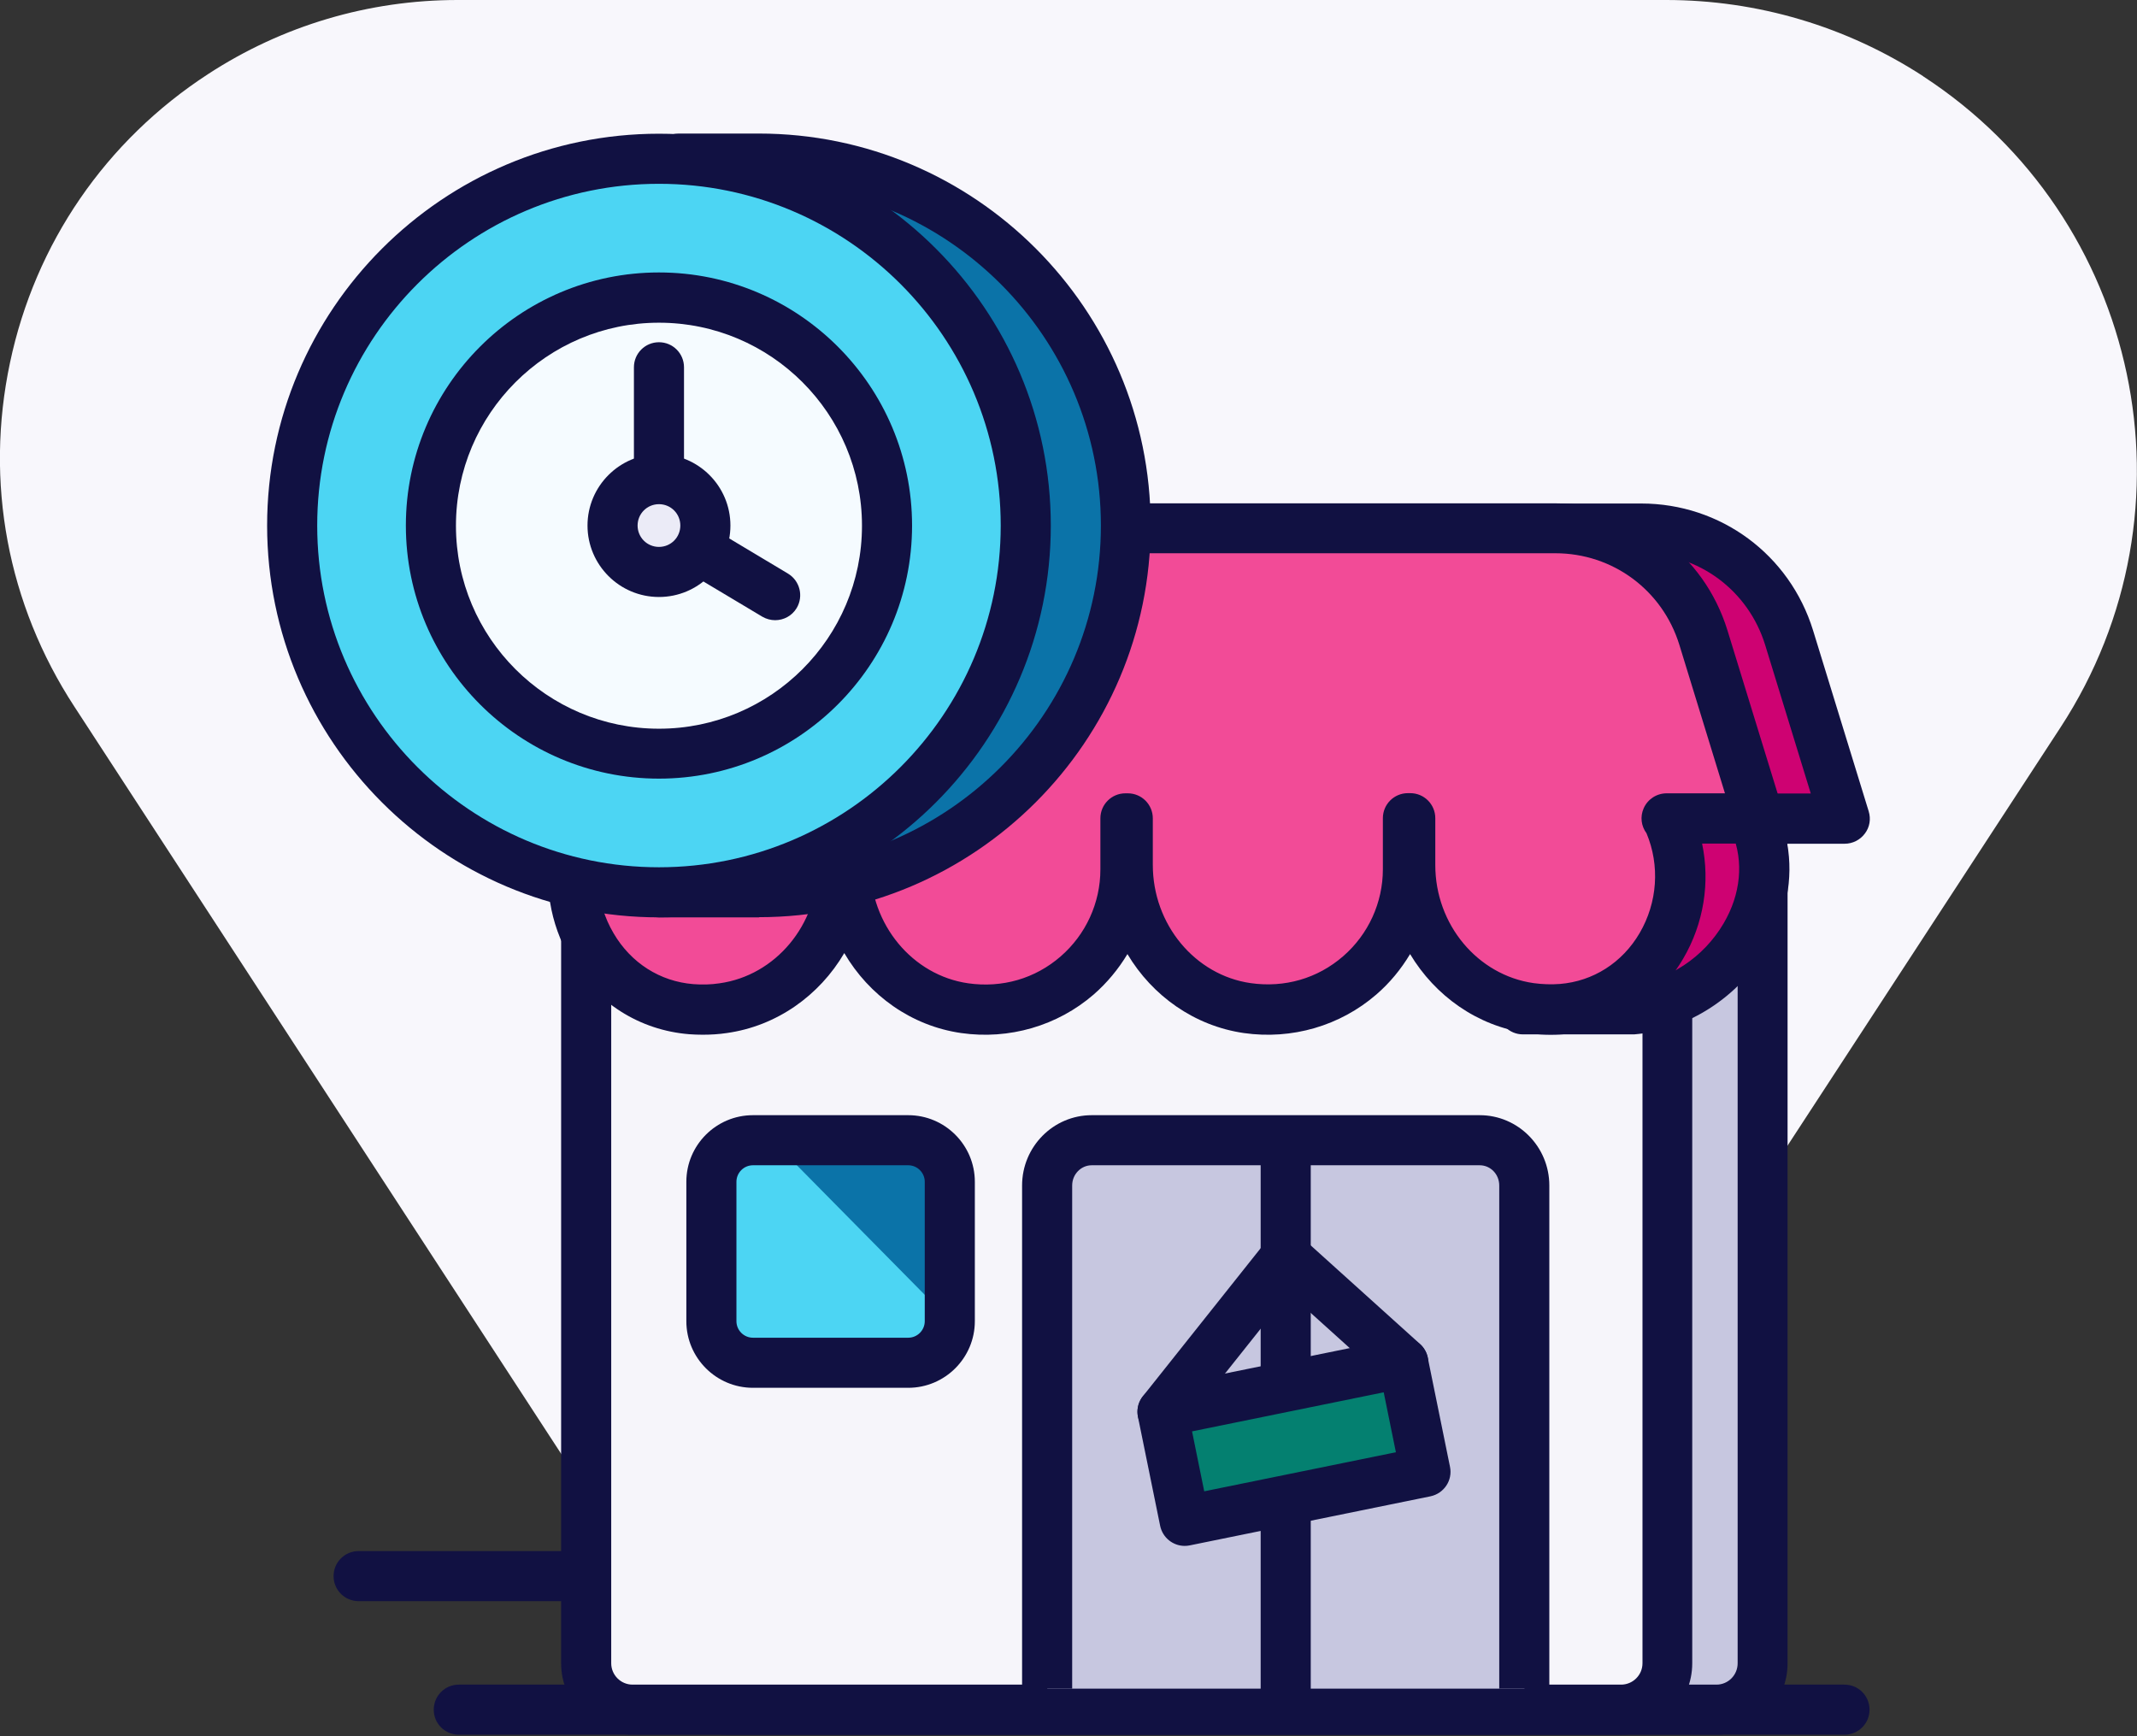 <svg width="128" height="104" viewBox="0 0 128 104" xmlns="http://www.w3.org/2000/svg">
<rect x="0" y="0" width="128" height="104" fill="#333333" stroke="none"/>
<g>
<path d="M115.2 4.57C110.6 1.58 105.27 0 99.8 0H27.41C22.09 0 16.92 1.53 12.46 4.44C6.33 8.43 2.11 14.57 0.6 21.72C-0.92 28.88 0.45 36.19 4.45 42.32L8.28 48.2L39.42 96H89.2L123.42 43.57C131.92 30.55 128.23 13.06 115.19 4.57H115.2Z" fill="#F8F7FC" />
<path d="M100.48 95.91H21.48C20.65 95.91 19.98 95.24 19.98 94.41C19.98 93.58 20.65 92.91 21.48 92.91H100.48C101.31 92.91 101.98 93.58 101.98 94.41C101.98 95.24 101.31 95.91 100.48 95.91Z" fill="#111142" />
<path d="M110.48 103.91H27.48C26.65 103.91 25.98 103.24 25.98 102.41C25.98 101.58 26.65 100.91 27.48 100.91H110.48C111.31 100.91 111.98 101.58 111.98 102.41C111.98 103.24 111.31 103.91 110.48 103.91Z" fill="#111142" />
<path d="M104.59 48.85C105.22 49.38 105.58 50.16 105.58 50.98V99.63C105.58 101.16 104.34 102.41 102.8 102.41H43.6C42.07 102.41 40.82 101.17 40.82 99.63V50.98C40.82 50.16 41.18 49.38 41.81 48.85H104.58H104.59Z" fill="#C7C7E0" />
<path d="M102.81 103.91H43.6C41.24 103.91 39.32 101.99 39.32 99.63V50.98C39.32 49.71 39.88 48.52 40.85 47.7C41.12 47.47 41.46 47.35 41.81 47.35H104.58C104.93 47.35 105.27 47.47 105.54 47.7C106.51 48.51 107.07 49.71 107.07 50.98V99.63C107.07 101.99 105.15 103.91 102.8 103.91H102.81ZM42.49 50.35C42.38 50.54 42.32 50.76 42.32 50.98V99.63C42.32 100.33 42.89 100.91 43.6 100.91H102.81C103.51 100.91 104.08 100.34 104.08 99.63V50.98C104.08 50.76 104.02 50.54 103.91 50.35H42.49Z" fill="#111142" />
<path d="M98.89 48.85C99.52 49.38 99.88 50.16 99.88 50.98V99.63C99.88 101.16 98.64 102.41 97.1 102.41H37.87C36.34 102.41 35.09 101.17 35.09 99.63V50.98C35.09 50.16 35.45 49.38 36.08 48.85" fill="#F5F4F9" />
<path d="M98.87 48.85C99.5 49.38 99.86 50.16 99.86 50.98V99.63C99.86 101.16 98.62 102.41 97.08 102.41H37.89C36.36 102.41 35.11 101.17 35.11 99.63V50.98C35.11 50.16 35.47 49.38 36.1 48.85H98.87Z" fill="#F6F5FA" />
<path d="M97.09 103.91H37.89C35.53 103.91 33.61 101.99 33.61 99.63V50.98C33.61 49.71 34.17 48.51 35.14 47.7C35.41 47.47 35.75 47.35 36.1 47.35H98.87C99.22 47.35 99.56 47.47 99.83 47.7C100.8 48.52 101.36 49.71 101.36 50.98V99.63C101.36 101.99 99.44 103.91 97.08 103.91H97.09ZM36.78 50.35C36.67 50.54 36.61 50.76 36.61 50.98V99.63C36.61 100.33 37.18 100.91 37.89 100.91H97.1C97.8 100.91 98.38 100.34 98.38 99.63V50.98C98.38 50.76 98.32 50.54 98.21 50.35H36.78Z" fill="#111142" />
<path d="M62.73 101.15V71.01C62.73 69.51 63.92 68.3 65.4 68.3H88.64C90.11 68.3 91.31 69.51 91.31 71.01V101.15" fill="#C7C7E0" />
<path d="M92.8 101.15H89.8V71.01C89.8 70.34 89.28 69.8 88.63 69.8H65.39C64.75 69.8 64.22 70.34 64.22 71.01V101.15H61.22V71.01C61.22 68.69 63.09 66.8 65.39 66.8H88.63C90.93 66.8 92.8 68.69 92.8 71.01V101.15Z" fill="#111142" />
<path d="M54.4 68.3H45.1C43.725 68.3 42.61 69.415 42.61 70.79V79.14C42.61 80.515 43.725 81.63 45.1 81.63H54.4C55.775 81.63 56.89 80.515 56.89 79.14V70.79C56.89 69.415 55.775 68.3 54.4 68.3Z" fill="#4CD5F3" />
<path d="M46.25 68.3H56.89V79.08L46.25 68.3Z" fill="#0B73A8" />
<path d="M97.75 60.46C103.18 60.02 107.31 54.07 105.05 49.12L104.97 49.04H110.49L107.16 38.21C105.96 34.32 102.37 31.66 98.3 31.66H91.22V60.46H97.75Z" fill="#CE0272" />
<path d="M97.75 61.96H91.22C90.39 61.96 89.72 61.29 89.72 60.46V31.66C89.72 30.83 90.39 30.16 91.22 30.16H98.3C103.06 30.16 107.2 33.22 108.6 37.77L111.93 48.6C112.07 49.06 111.99 49.55 111.7 49.93C111.42 50.31 110.97 50.54 110.49 50.54H107.05C107.42 52.62 107.01 54.83 105.84 56.83C104.14 59.73 101.09 61.7 97.88 61.96C97.84 61.96 97.8 61.96 97.76 61.96H97.75ZM92.71 58.96H97.68C99.91 58.76 102.04 57.36 103.24 55.31C104.27 53.56 104.45 51.61 103.76 49.93C103.44 49.5 103.37 48.94 103.59 48.44C103.83 47.89 104.37 47.53 104.97 47.53H108.46L105.73 38.64C104.72 35.36 101.74 33.15 98.3 33.15H92.72V58.95L92.71 58.96Z" fill="#111142" />
<path d="M99.84 49.03H105.36L102.03 38.2C100.83 34.31 97.24 31.65 93.17 31.65H41.81C37.74 31.65 34.14 34.31 32.95 38.2L29.62 49.03H35.14L35.06 49.11C32.79 54.06 35.97 60.01 41.4 60.45C42.02 60.5 42.66 60.48 43.3 60.39C47.47 59.8 50.48 56.05 50.48 51.84V49.03H50.62V51.82C50.62 56.03 53.6 59.79 57.77 60.39C62.96 61.14 67.41 57.13 67.41 52.09V49.03H67.55V51.82C67.55 56.03 70.53 59.79 74.7 60.39C79.89 61.14 84.34 57.13 84.34 52.09V49.03H84.48V51.84C84.48 56.05 87.48 59.8 91.66 60.39C92.31 60.48 92.95 60.5 93.56 60.45C98.99 60.01 102.17 54.06 99.9 49.11L99.82 49.03H99.84Z" fill="#F24B97" />
<path d="M42.09 61.98C41.82 61.98 41.55 61.97 41.28 61.95C38.3 61.71 35.7 60.06 34.16 57.42C32.93 55.32 32.54 52.86 33.03 50.53H29.62C29.14 50.53 28.7 50.3 28.41 49.92C28.13 49.54 28.04 49.04 28.18 48.59L31.51 37.76C32.91 33.21 37.05 30.15 41.81 30.15H93.17C97.93 30.15 102.07 33.21 103.47 37.76L106.8 48.59C106.94 49.05 106.86 49.54 106.57 49.92C106.29 50.3 105.84 50.53 105.36 50.53H101.95C102.44 52.86 102.05 55.32 100.82 57.42C99.28 60.05 96.68 61.7 93.7 61.95C92.96 62.01 92.21 61.99 91.46 61.88C88.48 61.46 85.96 59.65 84.46 57.15C83.92 58.05 83.25 58.87 82.44 59.57C80.27 61.45 77.38 62.29 74.5 61.88C71.54 61.45 69.02 59.65 67.53 57.15C66.99 58.05 66.31 58.87 65.51 59.57C63.34 61.45 60.44 62.29 57.57 61.88C54.58 61.45 52.05 59.62 50.57 57.09C49.08 59.63 46.53 61.46 43.53 61.88C43.06 61.95 42.58 61.98 42.1 61.98H42.09ZM50.49 47.53H50.63C51.46 47.53 52.13 48.2 52.13 49.03V51.82C52.13 55.38 54.65 58.42 57.99 58.9C60.03 59.19 62 58.62 63.53 57.29C65.04 55.98 65.91 54.08 65.91 52.08V49.02C65.91 48.19 66.58 47.52 67.41 47.52H67.55C68.38 47.52 69.05 48.19 69.05 49.02V51.81C69.05 55.37 71.57 58.41 74.91 58.89C76.95 59.18 78.92 58.61 80.45 57.28C81.96 55.97 82.83 54.07 82.83 52.07V49.01C82.83 48.18 83.5 47.51 84.33 47.51H84.47C85.3 47.51 85.97 48.18 85.97 49.01V51.82C85.97 55.38 88.5 58.41 91.86 58.89C92.38 58.96 92.92 58.98 93.43 58.94C95.42 58.78 97.17 57.67 98.21 55.89C99.28 54.06 99.43 51.84 98.62 49.91C98.3 49.48 98.23 48.92 98.45 48.42C98.69 47.87 99.23 47.52 99.83 47.52H103.32L100.59 38.63C99.58 35.35 96.6 33.14 93.16 33.14H41.81C38.37 33.14 35.39 35.35 34.38 38.63L31.65 47.52H35.14C35.74 47.52 36.28 47.88 36.52 48.43C36.73 48.93 36.66 49.49 36.34 49.92C35.53 51.85 35.67 54.07 36.75 55.9C37.79 57.68 39.53 58.79 41.53 58.95C42.05 58.99 42.58 58.98 43.1 58.9C46.46 58.43 48.99 55.39 48.99 51.83V49.02C48.99 48.19 49.66 47.52 50.49 47.52V47.53Z" fill="#111142" />
<path d="M78.51 68.3H75.51V102.42H78.51V68.3Z" fill="#111142" />
<path d="M45.47 53.45C57.6 53.45 67.44 43.61 67.44 31.48C67.44 19.35 57.61 9.51 45.47 9.51C39.76 9.51 40.73 9.51 40.73 9.51C36.34 13.53 23.5 25.06 23.5 31.48C23.5 37.9 35.2 49.44 39.47 53.45H45.47Z" fill="#0B73A8" />
<path d="M45.47 54.95H39.47C39.09 54.95 38.72 54.8 38.44 54.54C33.5 49.9 21.99 38.37 21.99 31.47C21.99 25.35 31.25 16.11 39.32 8.75L39.41 8.66C39.68 8.26 40.14 8 40.65 8H45.45C58.39 8 68.92 18.53 68.92 31.47C68.92 44.41 58.39 54.94 45.45 54.94L45.47 54.95ZM40.07 51.95H45.47C56.76 51.95 65.94 42.77 65.94 31.48C65.94 20.19 56.76 11.01 45.47 11.01H41.31C37.22 14.74 24.99 25.92 24.99 31.48C24.99 36.07 33.01 45.28 40.06 51.95H40.07Z" fill="#111142" />
<path d="M39.47 53.45C51.6 53.45 61.44 43.61 61.44 31.48C61.44 19.35 51.61 9.51 39.47 9.51C27.33 9.51 17.5 19.35 17.5 31.48C17.5 43.61 27.34 53.45 39.47 53.45Z" fill="#4CD5F3" />
<path d="M39.47 54.95C26.53 54.95 16 44.42 16 31.48C16 18.54 26.53 8.01 39.47 8.01C52.41 8.01 62.94 18.54 62.94 31.48C62.94 44.42 52.41 54.95 39.47 54.95ZM39.47 11.01C28.18 11.01 19 20.19 19 31.48C19 42.77 28.18 51.95 39.47 51.95C50.76 51.95 59.94 42.77 59.94 31.48C59.94 20.19 50.76 11.01 39.47 11.01Z" fill="#111142" />
<path d="M39.47 45.14C47.01 45.14 53.13 39.03 53.13 31.48C53.13 23.93 47.02 17.82 39.47 17.82C31.92 17.82 25.81 23.93 25.81 31.48C25.81 39.03 31.92 45.14 39.47 45.14Z" fill="#F5FBFF" />
<path d="M39.47 46.64C31.11 46.64 24.31 39.84 24.31 31.48C24.31 23.12 31.11 16.32 39.47 16.32C47.83 16.32 54.63 23.12 54.63 31.48C54.63 39.84 47.83 46.64 39.47 46.64ZM39.47 19.33C32.77 19.33 27.31 24.78 27.31 31.49C27.31 38.2 32.76 43.65 39.47 43.65C46.18 43.65 51.63 38.2 51.63 31.49C51.63 24.78 46.18 19.33 39.47 19.33Z" fill="#111142" />
<path d="M46.43 37.15C46.17 37.15 45.9 37.08 45.66 36.94L38.7 32.78C38.25 32.51 37.97 32.02 37.97 31.49V22C37.97 21.17 38.64 20.5 39.47 20.5C40.3 20.5 40.97 21.17 40.97 22V30.63L47.2 34.36C47.91 34.79 48.14 35.71 47.72 36.42C47.44 36.89 46.94 37.15 46.43 37.15Z" fill="#111142" />
<path d="M39.47 34.26C41 34.26 42.25 33.02 42.25 31.48C42.25 29.94 41.01 28.7 39.47 28.7C37.93 28.7 36.69 29.94 36.69 31.48C36.69 33.02 37.93 34.26 39.47 34.26Z" fill="#EBEBF7" />
<path d="M39.47 35.76C37.11 35.76 35.19 33.84 35.19 31.48C35.19 29.12 37.11 27.2 39.47 27.2C41.83 27.2 43.75 29.12 43.75 31.48C43.75 33.84 41.83 35.76 39.47 35.76ZM39.47 30.2C38.76 30.2 38.19 30.77 38.19 31.48C38.19 32.19 38.76 32.76 39.47 32.76C40.18 32.76 40.75 32.19 40.75 31.48C40.75 30.77 40.18 30.2 39.47 30.2Z" fill="#111142" />
<path d="M84.045 81.637L69.622 84.576L70.954 91.112L85.377 88.172L84.045 81.637Z" fill="#048070" />
<path d="M70.96 92.6C70.26 92.6 69.64 92.11 69.49 91.4L68.16 84.87C68.08 84.48 68.16 84.07 68.38 83.74C68.6 83.41 68.94 83.18 69.33 83.1L83.75 80.16C84.14 80.08 84.54 80.16 84.88 80.38C85.21 80.6 85.44 80.94 85.52 81.33L86.85 87.86C87.02 88.67 86.49 89.46 85.68 89.63L71.26 92.57C71.16 92.59 71.06 92.6 70.96 92.6ZM71.4 85.74L72.13 89.33L83.61 86.99L82.88 83.4L71.4 85.74Z" fill="#111142" />
<path d="M69.63 86.07C69.3 86.07 68.97 85.96 68.7 85.74C68.05 85.22 67.94 84.28 68.46 83.63L75.85 74.34C76.37 73.69 77.31 73.58 77.96 74.1C78.61 74.62 78.72 75.56 78.2 76.21L70.81 85.5C70.51 85.87 70.08 86.07 69.64 86.07H69.63Z" fill="#111142" />
<path d="M84.05 83.13C83.69 83.13 83.33 83 83.05 82.74L76.01 76.39C75.4 75.84 75.35 74.89 75.9 74.27C76.45 73.66 77.4 73.61 78.02 74.16L85.06 80.51C85.67 81.06 85.72 82.01 85.17 82.63C84.87 82.96 84.47 83.13 84.06 83.13H84.05Z" fill="#111142" />
<path d="M54.4 83.13H45.1C42.9 83.13 41.11 81.34 41.11 79.14V70.79C41.11 68.59 42.9 66.8 45.1 66.8H54.4C56.6 66.8 58.39 68.59 58.39 70.79V79.14C58.39 81.34 56.6 83.13 54.4 83.13ZM45.1 69.8C44.55 69.8 44.11 70.25 44.11 70.79V79.14C44.11 79.69 44.56 80.13 45.1 80.13H54.4C54.95 80.13 55.39 79.68 55.39 79.14V70.79C55.39 70.24 54.94 69.8 54.4 69.8H45.1Z" fill="#111142" />
</g>
<defs>

<rect width="128" height="104" fill="white" />

</defs>
</svg>
